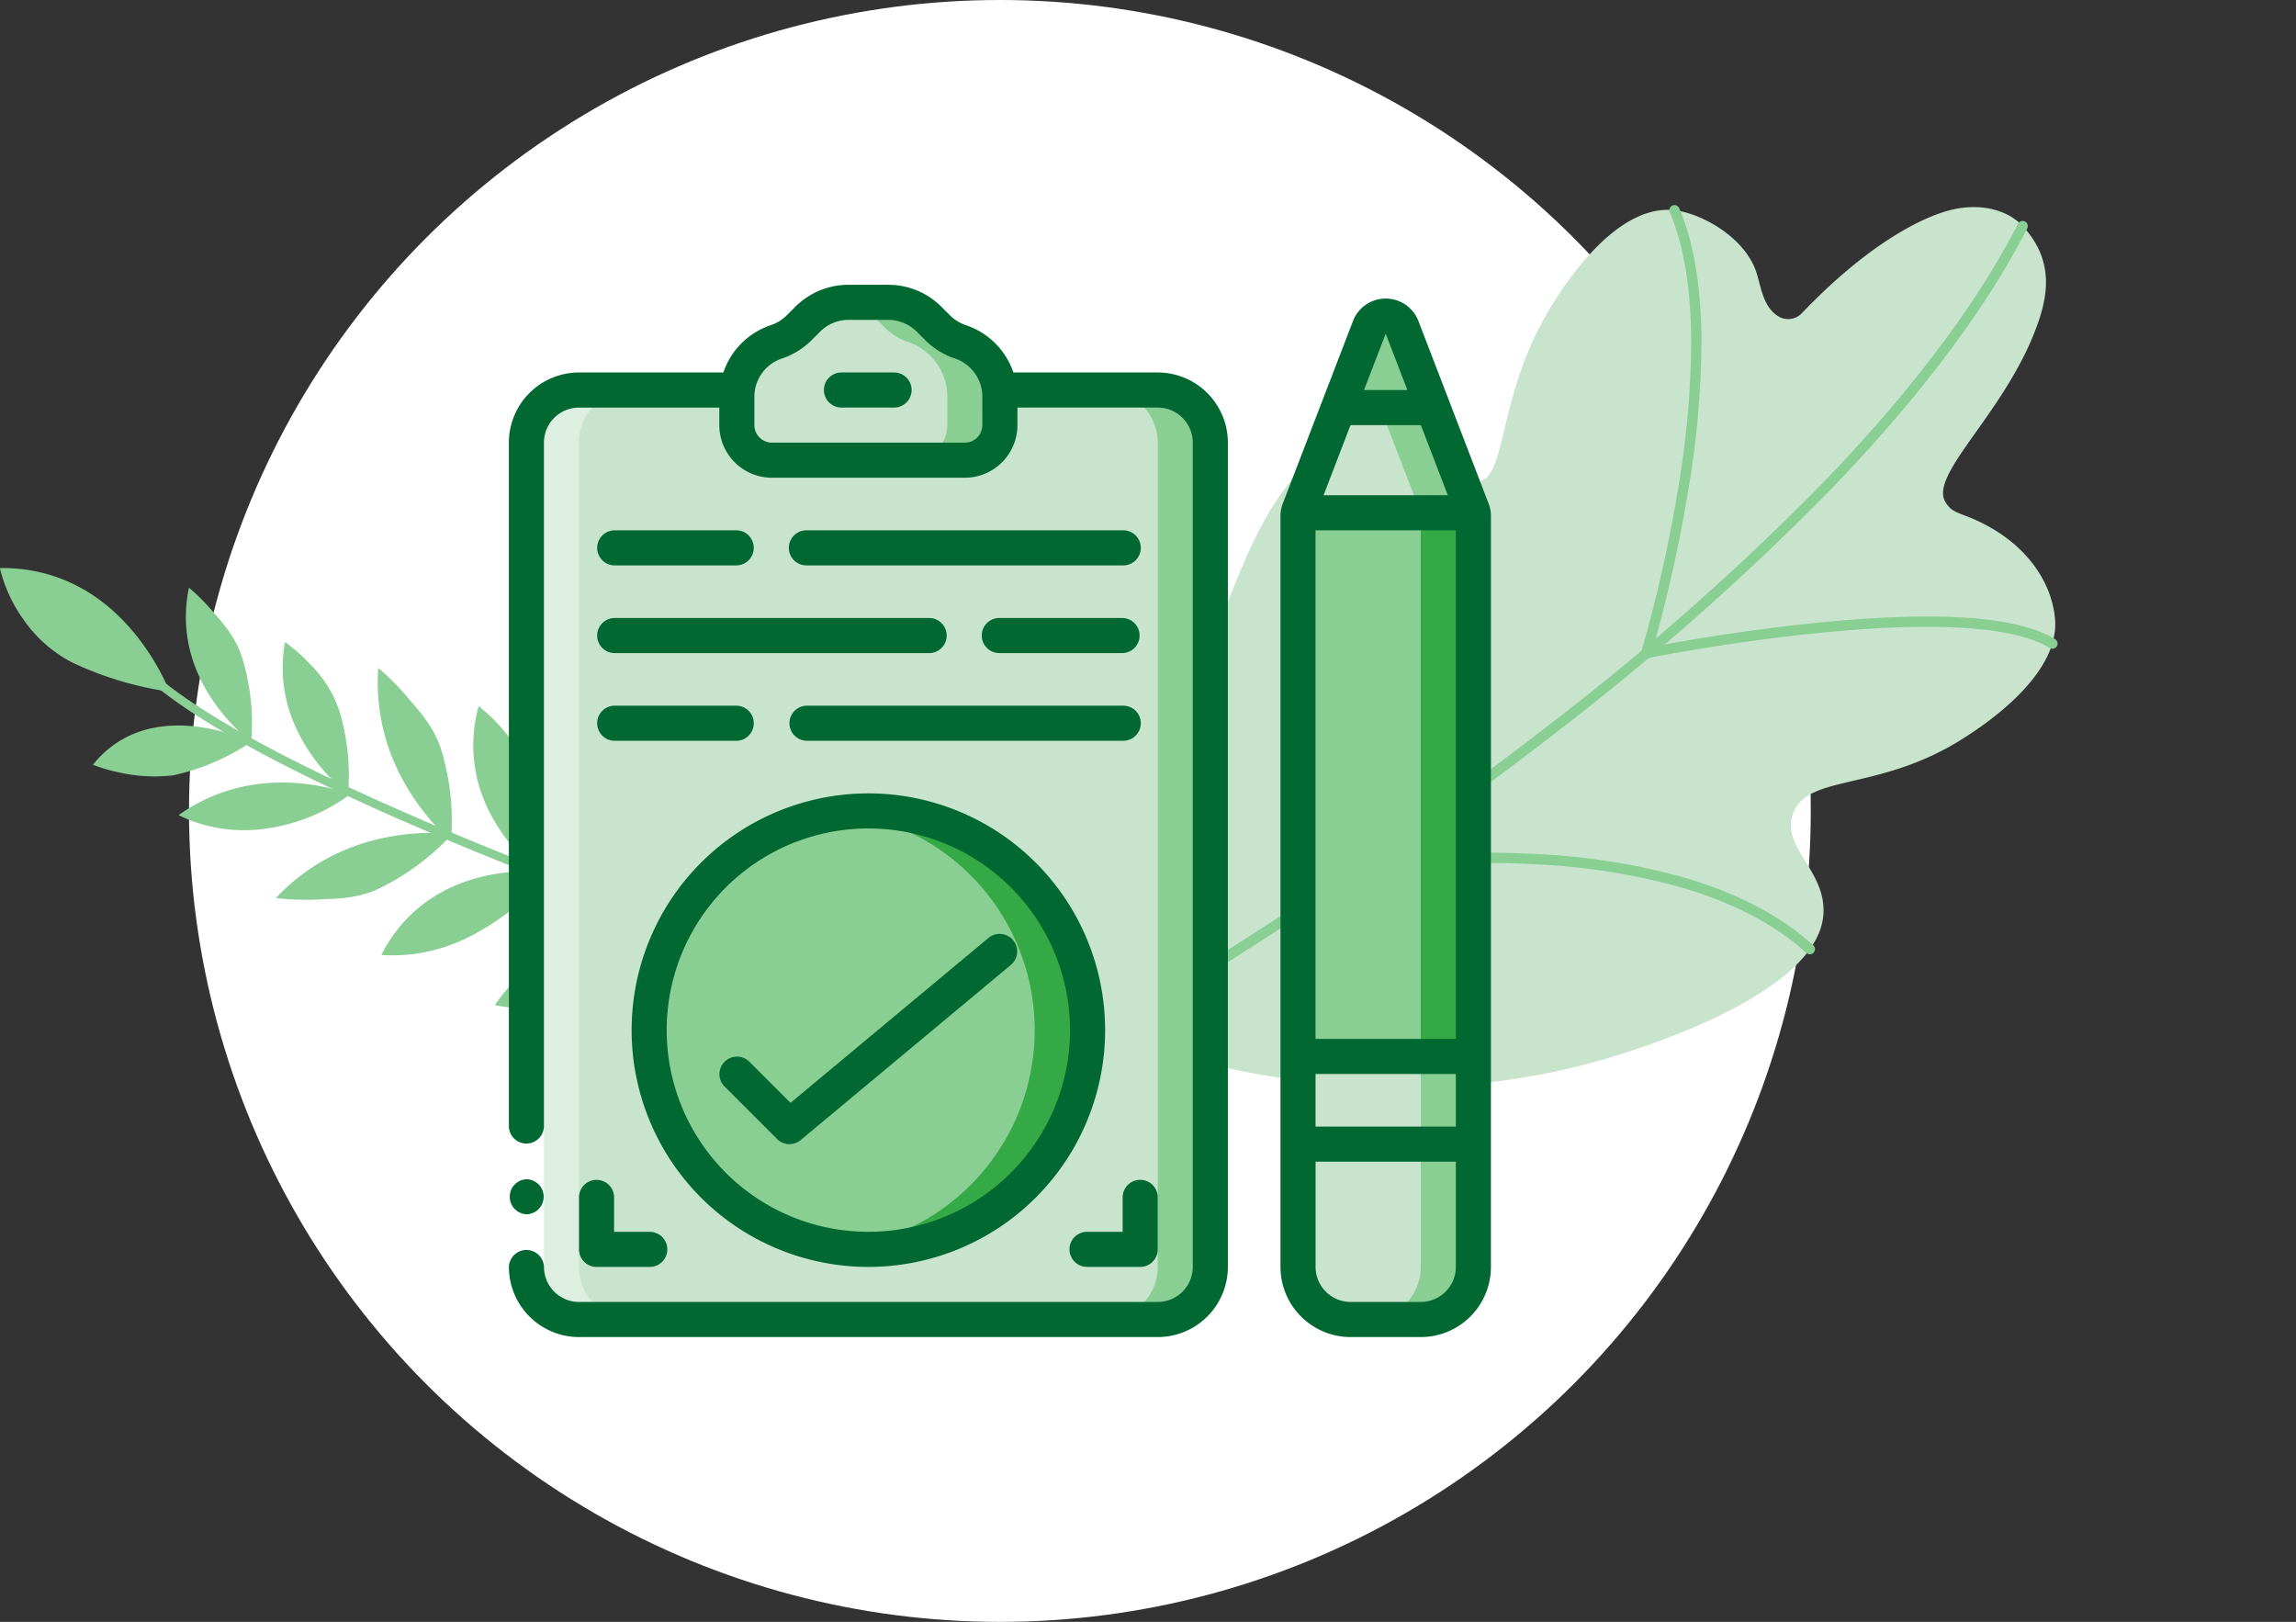 <svg xmlns="http://www.w3.org/2000/svg" width="438.881" height="310" viewBox="0 0 438.881 310">
  <rect x="0" y="0" width="438.881" height="310" fill="#333333" stroke="none"/>
  <g id="fir" transform="translate(-1392.728 -657.235)">
    <circle id="Ellisse_22" data-name="Ellisse 22" cx="155" cy="155" r="155" transform="translate(1428.858 657.235)" fill="#fff"/>
    <g id="Raggruppa_949" data-name="Raggruppa 949" transform="matrix(-0.966, 0.259, -0.259, -0.966, 1539.947, 839.549)">
      <g id="Raggruppa_257" data-name="Raggruppa 257" transform="translate(0 0)">
        <g id="Raggruppa_256" data-name="Raggruppa 256">
          <g id="Raggruppa_255" data-name="Raggruppa 255" transform="translate(0 0)">
            <path id="Tracciato_177" data-name="Tracciato 177" d="M2.738.046c5.569,3.8,11.4,7.829,17.313,12C38.889,25.333,54.96,37.454,67.819,48.071c16.109,13.3,27.21,24.291,32.992,32.656a.8.8,0,1,1-1.319.912C86.559,62.928,48.651,34.18,19.127,13.359c-5.807-4.1-11.525-8.052-17-11.788C-1.363,2.267-.129-.374,2.738.046Z" fill="#89ce93"/>
          </g>
          <path id="Tracciato_178" data-name="Tracciato 178" d="M0,0C.493,3.553,3.051,19.174,16.184,27.407a31.324,31.324,0,0,0,9.056,3.83,28.154,28.154,0,0,0-1.854-10.793,25.706,25.706,0,0,0-6.8-10.191A65.208,65.208,0,0,0,0,0Z" transform="translate(97.869 78.095)" fill="#89ce93"/>
          <path id="Tracciato_179" data-name="Tracciato 179" d="M0,2.37C1.6,3.684,12.9,12.687,24.633,8.929a19.665,19.665,0,0,0,5.722-2.958A33.809,33.809,0,0,0,25.96,3.3,30.758,30.758,0,0,0,16.079.059,42.728,42.728,0,0,0,0,2.37Z" transform="translate(85.317 62.442)" fill="#89ce93"/>
          <path id="Tracciato_180" data-name="Tracciato 180" d="M2.777,0C5.529,4.4,10.81,14.312,9.55,26.851a38.693,38.693,0,0,1-1.94,8.781,47.471,47.471,0,0,1-4.194-7.419C2.541,26.277.24,22.264.037,17.432A46.42,46.42,0,0,1,2.777,0Z" transform="translate(50.591 36.551)" fill="#89ce93"/>
          <path id="Tracciato_181" data-name="Tracciato 181" d="M2.364,0C4.247,2.372,12.5,13.286,9.9,26.646a28.2,28.2,0,0,1-3.365,8.845,32.315,32.315,0,0,1-3.8-6.575A33.91,33.91,0,0,1,.124,17.5,44.668,44.668,0,0,1,2.364,0Z" transform="translate(35.029 24.657)" fill="#89ce93"/>
          <path id="Tracciato_182" data-name="Tracciato 182" d="M0,2.463c3.73,2.479,12.932,7.8,24.632,6.559A33.707,33.707,0,0,0,32.8,7.1a28.594,28.594,0,0,0-6.55-4.279A29.4,29.4,0,0,0,16.078.152,35.357,35.357,0,0,0,0,2.463Z" transform="translate(69.557 47.792)" fill="#89ce93"/>
          <path id="Tracciato_183" data-name="Tracciato 183" d="M2.551,0c2.744,3.947,9.787,15.25,7.689,29.291a35.749,35.749,0,0,1-2.563,8.92,26.818,26.818,0,0,1-5.318-7.839C1.769,29.037.4,25.637.068,19.22A55.486,55.486,0,0,1,2.551,0Z" transform="translate(13.49 9.421)" fill="#89ce93"/>
          <path id="Tracciato_184" data-name="Tracciato 184" d="M0,9.214C4.578,10.683,17.446,14.114,30.259,8a35.738,35.738,0,0,0,7.781-5.059A26.845,26.845,0,0,0,28.989.149c-1.449-.174-5.1-.491-11.334,1.07A55.5,55.5,0,0,0,0,9.214Z" transform="translate(15.324 1.236)" fill="#89ce93"/>
          <path id="Tracciato_185" data-name="Tracciato 185" d="M0,8.731C2.839,9.788,15.773,14.26,27.67,7.648a28.205,28.205,0,0,0,7.369-5.939A32.394,32.394,0,0,0,27.611.132,33.917,33.917,0,0,0,15.949,1.181,44.667,44.667,0,0,0,0,8.731Z" transform="translate(36.798 17.321)" fill="#89ce93"/>
          <path id="Tracciato_186" data-name="Tracciato 186" d="M0,6.81c4.895,1.713,15.733,4.672,27.683.672A38.714,38.714,0,0,0,35.818,3.65,47.359,47.359,0,0,0,27.655,1.2C25.574.773,21.153-.585,16.4.285A46.418,46.418,0,0,0,0,6.81Z" transform="translate(52.66 31.116)" fill="#89ce93"/>
        </g>
        <path id="Tracciato_187" data-name="Tracciato 187" d="M2.557,0c2.224,3.171,8.472,12.979,6.234,24.717A27.432,27.432,0,0,1,6.66,31.252,29.647,29.647,0,0,1,3.145,25.97,22.493,22.493,0,0,1,.034,16.047,42.71,42.71,0,0,1,2.557,0Z" transform="translate(67.484 50.31)" fill="#89ce93"/>
      </g>
      <path id="Tracciato_188" data-name="Tracciato 188" d="M2.557,0C4.64,2.922,11.165,12.852,8.791,24.718a26.976,26.976,0,0,1-2.4,6.895,38.847,38.847,0,0,1-3.248-5.642C2.425,24.437.227,20.65.034,16.048A42.714,42.714,0,0,1,2.557,0Z" transform="translate(82.786 64.748)" fill="#89ce93"/>
    </g>
    <g id="Raggruppa_950" data-name="Raggruppa 950" transform="matrix(-0.545, -0.839, 0.839, -0.545, 1642.416, 903.415)">
      <path id="Tracciato_197" data-name="Tracciato 197" d="M119.5,60.849c-9.477-13.475-16.989-22.074-24.555-31.176C89.413,23.017,81.2,12.9,71.5,0c-6.227.487-12.453.993-18.68,1.48C21.9,28.342,10.54,55.727,5.922,70.591c-1.678,5.464-12.707,42.259.447,51.4,6.731,4.656,14.887-.053,18.957,5.354,4.92,6.506-5.406,15.907-5.656,34.9-.046,3.844-.268,22.436,9.863,27.506,6.592,3.327,14.122,2.349,20.075-.481,5.222-2.49,6.357-4.409,8.329-4.934a6.585,6.585,0,0,1,1.475-.135c6.182.224,8.089,19.09,18.769,33.124,3.779,4.966,8.712,9.462,17.385,7.981,4-.682,8.149-4.172,10.116-10.013,1.931-5.736,2.956-17.286-1.069-34.318a3.648,3.648,0,0,1,1.576-4.028l.031-.018c3.184-1.808,7.011.2,9.64.892,6.843,1.809,15.157-2.644,18.475-6.651,7.529-9.091-1.318-27.182-2.988-30.6-8.429-17.236-22.418-23.983-20.05-29.127,1.982-4.305,12.447-.815,18.158-7.921.6-.753,2.814-3.693,3.028-10.588C132.847,81.093,126.9,71.367,119.5,60.849Z" transform="translate(0 0)" fill="#c8e4cc"/>
      <g id="Raggruppa_262" data-name="Raggruppa 262" transform="translate(60.293 3.294)">
        <path id="Tracciato_198" data-name="Tracciato 198" d="M1.476,0A.982.982,0,0,0,.495.943,799.782,799.782,0,0,0,2.76,95.321a500.476,500.476,0,0,0,10.067,67.574c5.516,24.175,12.781,44.227,21.593,59.6a.982.982,0,0,0,1.705-.977c-8.716-15.2-15.91-35.076-21.382-59.061A498.2,498.2,0,0,1,4.717,95.152a797.462,797.462,0,0,1-2.26-94.13A.982.982,0,0,0,1.515,0Z" fill="#89ce93"/>
      </g>
      <g id="Raggruppa_263" data-name="Raggruppa 263" transform="translate(0.887 51.744)">
        <path id="Tracciato_199" data-name="Tracciato 199" d="M60.436,0l-.659,1.425A183.976,183.976,0,0,1,43.185,29.01,125.192,125.192,0,0,1,24.471,49.838C16.581,56.678,8.594,61.194.733,63.262a.982.982,0,1,0,.5,1.9c8.16-2.146,16.416-6.807,24.54-13.852A127.223,127.223,0,0,0,44.793,30.138,190.364,190.364,0,0,0,60.9,3.62a151.7,151.7,0,0,0,20.78,19.509,106.414,106.414,0,0,0,22.863,13.757c9.411,4.025,18.532,5.8,27.113,5.282a.982.982,0,1,0-.119-1.961c-8.272.5-17.095-1.224-26.222-5.127A104.466,104.466,0,0,1,82.879,21.573,145.608,145.608,0,0,1,61.429,1.216Z" fill="#89ce93"/>
      </g>
      <g id="Raggruppa_264" data-name="Raggruppa 264" transform="translate(24.625 118.659)">
        <path id="Tracciato_200" data-name="Tracciato 200" d="M41.392,0l-.607,1.526c-.057.143-5.8,14.535-13.634,29.77C16.854,51.313,7.659,63.679.561,67.057A.982.982,0,1,0,1.4,68.831c7.6-3.616,16.852-15.947,27.5-36.65C35.312,19.728,40.323,7.835,42,3.747A278.384,278.384,0,0,0,63.893,26,173.1,173.1,0,0,0,86.006,43.252c8.7,5.586,16.623,9.025,23.536,10.221a.982.982,0,1,0,.335-1.936c-6.651-1.151-14.322-4.493-22.8-9.932A171.015,171.015,0,0,1,65.228,24.554a270.227,270.227,0,0,1-22.779-23.3Z" fill="#89ce93"/>
      </g>
    </g>
    <g id="Raggruppa_961" data-name="Raggruppa 961" transform="translate(321 -3.571)">
      <path id="Shape" d="M91.439,6h30.236a10.056,10.056,0,0,1,10.056,10.056V173.6a10.056,10.056,0,0,1-10.056,10.056H11.056A10.056,10.056,0,0,1,1,173.6V16.056A10.056,10.056,0,0,1,11.056,6Z" transform="translate(1171.352 729.356)" fill="#c8e4cc"/>
      <path id="Shape-2" data-name="Shape" d="M44.056,6H34A10.056,10.056,0,0,1,44.056,16.056V173.6A10.056,10.056,0,0,1,34,183.661H44.056A10.056,10.056,0,0,0,54.113,173.6V16.056A10.056,10.056,0,0,0,44.056,6Z" transform="translate(1248.971 729.356)" fill="#89ce93"/>
      <path id="Shape-3" data-name="Shape" d="M56.577,31.169H19.7a6.7,6.7,0,0,1-6.7-6.7V19.041A11.062,11.062,0,0,1,20.576,8.532,11.105,11.105,0,0,0,24.907,5.85l1.609-1.609A11.062,11.062,0,0,1,34.349,1h7.582a11.062,11.062,0,0,1,7.834,3.245l1.609,1.609a11.105,11.105,0,0,0,4.331,2.682,11.062,11.062,0,0,1,7.576,10.505v5.424a6.7,6.7,0,0,1-6.7,6.7Z" transform="translate(1199.577 717.595)" fill="#c8e4cc"/>
      <path id="Shape-4" data-name="Shape" d="M41.593,8.532A11.105,11.105,0,0,1,37.262,5.85L35.653,4.241A11.062,11.062,0,0,0,27.819,1H20.237A11.7,11.7,0,0,0,19,1.121a11.038,11.038,0,0,1,6.6,3.124l1.609,1.609a11.105,11.105,0,0,0,4.331,2.682,11.062,11.062,0,0,1,7.576,10.505v5.424a6.7,6.7,0,0,1-6.7,6.7H42.465a6.7,6.7,0,0,0,6.7-6.7V19.041A11.062,11.062,0,0,0,41.593,8.532Z" transform="translate(1213.689 717.595)" fill="#89ce93"/>
      <path id="Shape-5" data-name="Shape" d="M78.521,49V72.465A10.056,10.056,0,0,1,68.465,82.521H55.056A10.056,10.056,0,0,1,45,72.465V49Z" transform="translate(1274.844 830.495)" fill="#c8e4cc"/>
      <path id="Shape-6" data-name="Shape" d="M59.056,49V72.465A10.056,10.056,0,0,1,49,82.521H59.056A10.056,10.056,0,0,0,69.113,72.465V49Z" transform="translate(1284.252 830.495)" fill="#89ce93"/>
      <path id="Rectangle-path" d="M45,44H78.521V60.76H45Z" transform="translate(1274.844 818.735)" fill="#c8e4cc"/>
      <path id="Rectangle-path-2" data-name="Rectangle-path" d="M52,44H62.056V60.76H52Z" transform="translate(1291.308 818.735)" fill="#89ce93"/>
      <path id="Shape-7" data-name="Shape" d="M78.523,13.778V117.056H45V13.778a1.958,1.958,0,0,1,.067-.637H77.518l.872-.2a2.2,2.2,0,0,1,.134.838Z" transform="translate(1274.842 745.679)" fill="#89ce93"/>
      <path id="Shape-8" data-name="Shape" d="M61.993,12.94l-.872.2H51.97a2.433,2.433,0,0,1,.1.637V117.056H62.127V13.778a2.2,2.2,0,0,0-.134-.838Z" transform="translate(1291.238 745.679)" fill="#34a945"/>
      <path id="Shape-9" data-name="Shape" d="M78.34,27.009v.067l-.872.2H45.02a1.609,1.609,0,0,1,.168-.57L52.8,6.93l.637.235H69.993l.637-.235,7.609,19.777Z" transform="translate(1274.891 731.543)" fill="#c8e4cc"/>
      <path id="Shape-10" data-name="Shape" d="M48.04,7.165,47.4,6.93l-.091.235Z" transform="translate(1280.285 731.543)" fill="#cad9fc"/>
      <path id="Shape-11" data-name="Shape" d="M67.262,26.707,59.653,6.93l-.637.235H49.687l7.519,19.543.1.3v.067l-.872.2H66.491l.872-.2v-.067Z" transform="translate(1285.868 731.543)" fill="#89ce93"/>
      <path id="Shape-12" data-name="Shape" d="M65.173,19.031l-.637.235H47.977l-.637-.235,5.8-15.084a3.329,3.329,0,0,1,6.235,0Z" transform="translate(1280.348 719.442)" fill="#89ce93"/>
      <circle id="Oval" cx="41.974" cy="41.974" r="41.974" transform="translate(1195.817 815.514)" fill="#89ce93"/>
      <path id="Shape-13" data-name="Shape" d="M24.028,30A42.174,42.174,0,0,0,19,30.336a41.871,41.871,0,0,1,0,83.132A41.9,41.9,0,1,0,24.028,30Z" transform="translate(1213.689 785.805)" fill="#34a945"/>
      <path id="Shape-14" data-name="Shape" d="M11.056,173.6V16.056A10.056,10.056,0,0,1,21.113,6H11.056A10.056,10.056,0,0,0,1,16.056V173.6a10.056,10.056,0,0,0,10.056,10.056H21.113A10.056,10.056,0,0,1,11.056,173.6Z" transform="translate(1171.352 729.356)" fill="#ddefe0"/>
      <path id="Rectangle-path-3" data-name="Rectangle-path" d="M0,48H6.7V74.817H0Z" transform="translate(1169 828.143)" fill="#fff"/>
      <path id="Shape-15" data-name="Shape" d="M31.408,5H21.352a3.352,3.352,0,1,0,0,6.7H31.408a3.352,3.352,0,0,0,0-6.7Z" transform="translate(1211.338 727.004)" fill="#006830"/>
      <path id="Shape-16" data-name="Shape" d="M3.384,57.7A3.352,3.352,0,0,1,3.35,51h.034a3.352,3.352,0,0,1,0,6.7Z" transform="translate(1169.035 835.2)" fill="#006830"/>
      <path id="Shape-17" data-name="Shape" d="M124.027,16.76H96.439a14.414,14.414,0,0,0-9.1-9.051,7.757,7.757,0,0,1-3.017-1.867L82.716,4.234A14.337,14.337,0,0,0,72.509,0H64.927a14.337,14.337,0,0,0-10.2,4.227L53.114,5.836A7.747,7.747,0,0,1,50.1,7.7,14.414,14.414,0,0,0,41,16.76H13.408A13.408,13.408,0,0,0,0,30.169V160.9a3.352,3.352,0,0,0,6.7,0V30.169a6.7,6.7,0,0,1,6.7-6.7H40.225v3.352A10.056,10.056,0,0,0,50.281,36.873H87.154A10.056,10.056,0,0,0,97.21,26.817V23.465h26.817a6.7,6.7,0,0,1,6.7,6.7V187.717a6.7,6.7,0,0,1-6.7,6.7H13.408a6.7,6.7,0,0,1-6.7-6.7,3.352,3.352,0,0,0-6.7,0,13.408,13.408,0,0,0,13.408,13.408H124.027a13.408,13.408,0,0,0,13.408-13.408V30.169A13.408,13.408,0,0,0,124.027,16.76ZM90.506,26.817a3.352,3.352,0,0,1-3.352,3.352H50.281a3.352,3.352,0,0,1-3.352-3.352V21.393a7.71,7.71,0,0,1,5.283-7.314,14.494,14.494,0,0,0,5.642-3.486l1.609-1.609A7.676,7.676,0,0,1,64.927,6.7h7.582a7.78,7.78,0,0,1,5.464,2.263l1.609,1.609a14.494,14.494,0,0,0,5.642,3.5,7.71,7.71,0,0,1,5.283,7.314Z" transform="translate(1169 715.243)" fill="#006830"/>
      <path id="Shape-18" data-name="Shape" d="M70.371,5.082a6.7,6.7,0,0,0-12.513,0L44.449,39.944A6.7,6.7,0,0,0,44,42.361V185.867a13.408,13.408,0,0,0,13.408,13.408H70.817a13.408,13.408,0,0,0,13.408-13.408V42.351a6.6,6.6,0,0,0-.449-2.407ZM57.388,24.967H70.837l5.155,13.408H52.233ZM77.521,45.079v97.21H50.7V45.079ZM50.7,148.994H77.521V159.05H50.7ZM68.256,18.263H59.969L64.113,7.489Zm9.265,167.6a6.7,6.7,0,0,1-6.7,6.7H57.408a6.7,6.7,0,0,1-6.7-6.7V165.754H77.521Z" transform="translate(1272.492 717.093)" fill="#006830"/>
      <path id="Shape-19" data-name="Shape" d="M8.352,20.7H31.817a3.352,3.352,0,0,0,0-6.7H8.352a3.352,3.352,0,0,0,0,6.7Z" transform="translate(1180.76 748.172)" fill="#006830"/>
      <path id="Shape-20" data-name="Shape" d="M79.69,14H19.352a3.352,3.352,0,1,0,0,6.7H79.69a3.352,3.352,0,1,0,0-6.7Z" transform="translate(1206.634 748.172)" fill="#006830"/>
      <path id="Shape-21" data-name="Shape" d="M53.817,25.7a3.352,3.352,0,0,0,0-6.7H30.352a3.352,3.352,0,1,0,0,6.7Z" transform="translate(1232.506 759.933)" fill="#006830"/>
      <path id="Shape-22" data-name="Shape" d="M8.352,25.7H68.69a3.352,3.352,0,0,0,0-6.7H8.352a3.352,3.352,0,0,0,0,6.7Z" transform="translate(1180.76 759.933)" fill="#006830"/>
      <path id="Shape-23" data-name="Shape" d="M8.352,30.7H31.817a3.352,3.352,0,0,0,0-6.7H8.352a3.352,3.352,0,0,0,0,6.7Z" transform="translate(1180.76 771.693)" fill="#006830"/>
      <path id="Shape-24" data-name="Shape" d="M16,27.352A3.352,3.352,0,0,0,19.352,30.7H79.69a3.352,3.352,0,1,0,0-6.7H19.352A3.352,3.352,0,0,0,16,27.352Z" transform="translate(1206.634 771.693)" fill="#006830"/>
      <path id="Shape-25" data-name="Shape" d="M7,74.253A45.253,45.253,0,1,0,52.253,29,45.253,45.253,0,0,0,7,74.253ZM52.253,35.7A38.549,38.549,0,1,1,13.7,74.253,38.549,38.549,0,0,1,52.253,35.7Z" transform="translate(1185.465 783.454)" fill="#006830"/>
      <path id="Shape-26" data-name="Shape" d="M12.958,66.151,23.014,76.207a3.352,3.352,0,0,0,4.515.2L67.755,42.89a3.352,3.352,0,0,0-4.291-5.149L25.585,69.3l-7.894-7.891a3.352,3.352,0,0,0-4.74,4.74Z" transform="translate(1197.249 802.307)" fill="#006830"/>
      <path id="Shape-27" data-name="Shape" d="M35.352,67.76H45.408a3.352,3.352,0,0,0,3.352-3.352V54.352a3.352,3.352,0,0,0-6.7,0v6.7h-6.7a3.352,3.352,0,1,0,0,6.7Z" transform="translate(1244.267 835.2)" fill="#006830"/>
      <path id="Shape-28" data-name="Shape" d="M4,54.352V64.408A3.352,3.352,0,0,0,7.352,67.76H17.408a3.352,3.352,0,1,0,0-6.7H10.7v-6.7a3.352,3.352,0,0,0-6.7,0Z" transform="translate(1178.408 835.2)" fill="#006830"/>
    </g>
  </g>
</svg>
